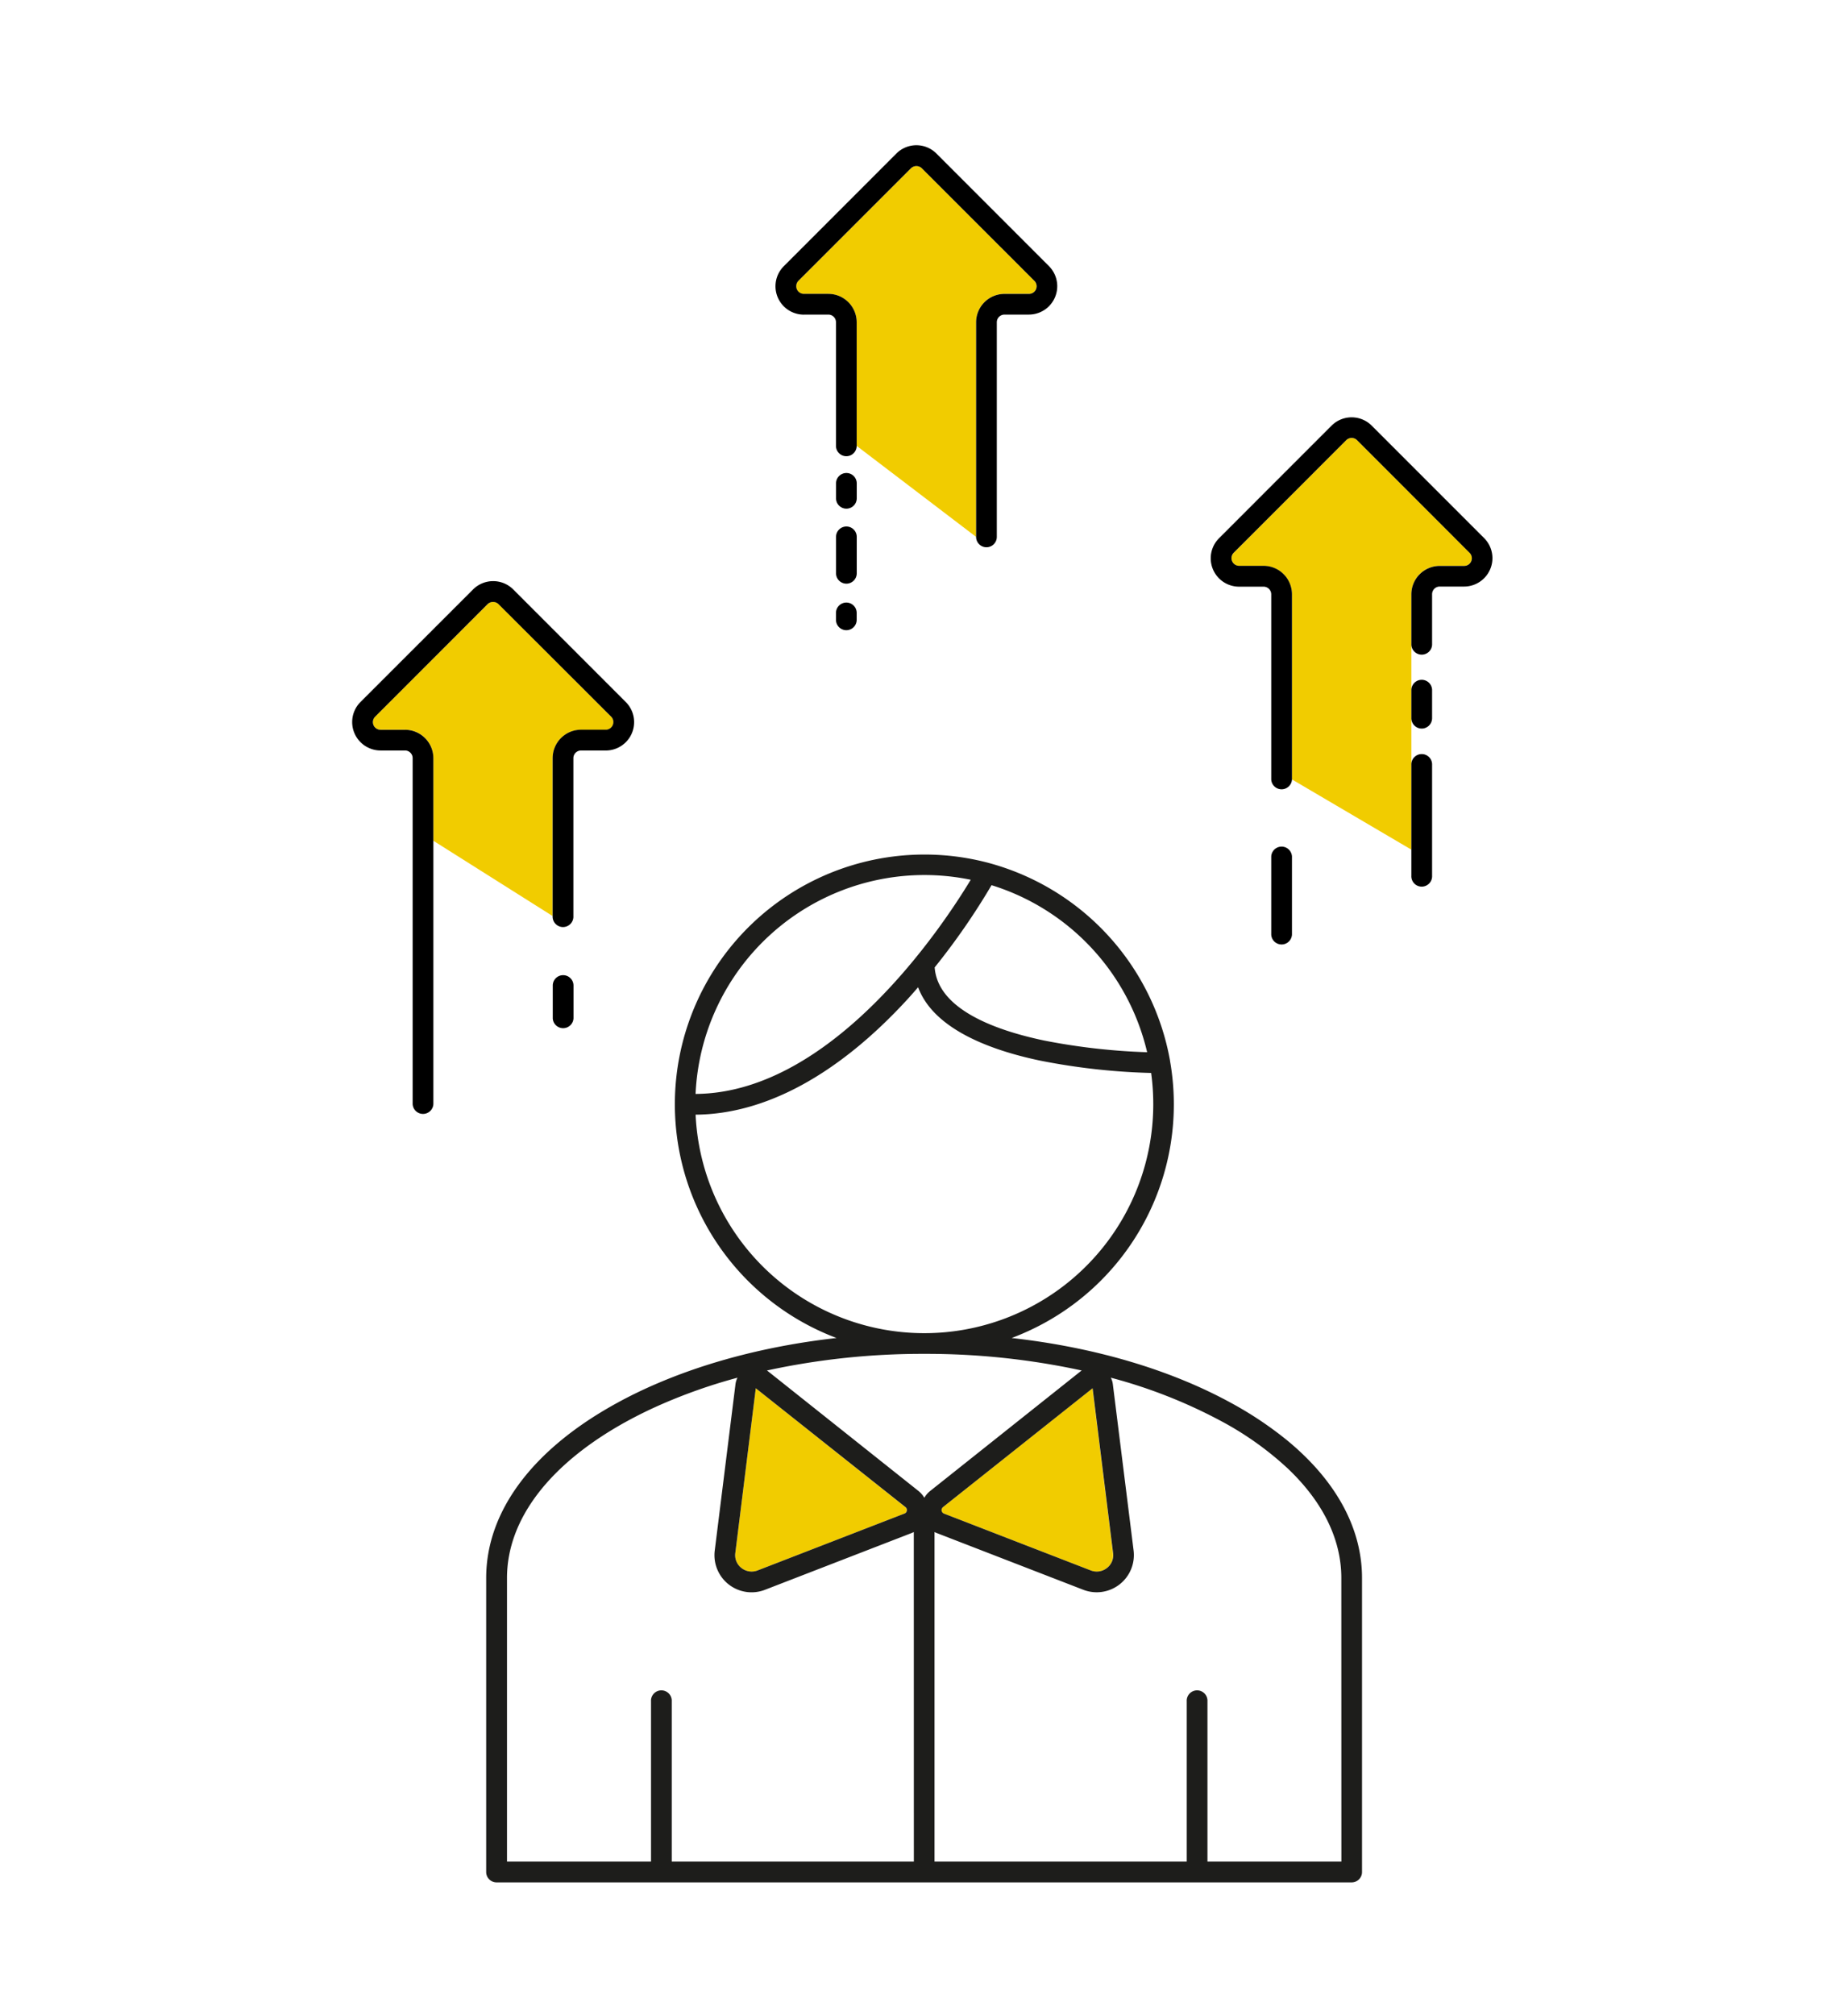 <svg xmlns="http://www.w3.org/2000/svg" viewBox="0 0 632 689" xmlns:v="https://vecta.io/nano"><path d="M378.52 536.08a5.6 5.6 0 0 1-5.5.82l-50.21-19.44a1.29 1.29 0 0 1-.33-2.22l51.14-40.63 7 56.33a5.5 5.5 0 0 1-2.1 5.14zm-68.41-19.63a1.23 1.23 0 0 1-.81 1l-50.21 19.45a5.6 5.6 0 0 1-5.5-.82 5.52 5.52 0 0 1-2.12-5.14l7-56.33 51.14 40.63a1.26 1.26 0 0 1 .5 1.21zM189 259.2a9.73 9.73 0 0 1 9.71-9.71h8.36A2.62 2.62 0 0 0 209 245l-38.48-38.49a2.69 2.69 0 0 0-3.71 0L128.29 245a2.62 2.62 0 0 0 1.85 4.47h8.36a9.73 9.73 0 0 1 9.71 9.71v28.26L189 313.18zm154.52-158.73h8.36a2.62 2.62 0 0 0 1.86-4.47l-38.49-38.49a2.68 2.68 0 0 0-3.7 0L273.06 96a2.63 2.63 0 0 0 1.86 4.48h8.36a9.71 9.71 0 0 1 9.7 9.7v42.26l40.84 31.11v-73.38a9.71 9.71 0 0 1 9.7-9.7zm148.86 92.97h8.36a2.62 2.62 0 0 0 1.85-4.47l-38.49-38.49a2.62 2.62 0 0 0-3.7 0L421.92 189a2.62 2.62 0 0 0 1.85 4.47h8.36a9.73 9.73 0 0 1 9.71 9.71v63.29l40.83 24v-87.32a9.72 9.72 0 0 1 9.71-9.71z" fill="#f1cc00"/><path d="M440.25 492.47a124.54 124.54 0 0 0-19.11-12.78c-20.91-11.47-46.91-19.1-75.16-22.26a85.31 85.31 0 0 0 4.09-1.66 85.23 85.23 0 0 0 50.08-93v-.11a85.64 85.64 0 0 0-61.62-67.53l-.21-.06A85.38 85.38 0 0 0 282 455.77c1.34.59 2.71 1.14 4.09 1.66-22.28 2.49-43.16 7.77-61.25 15.51q-7.27 3.1-13.91 6.75c-28.8 15.79-44.66 37-44.66 59.8V640a3.54 3.54 0 0 0 3.54 3.54h292.45a3.53 3.53 0 0 0 3.54-3.54V539.49c0-17.08-8.93-33.31-25.55-47.02zM339.1 302.62a78.56 78.56 0 0 1 53.21 57.11 217.75 217.75 0 0 1-35.22-4c-16.64-3.49-36.38-10.64-37.44-25a235 235 0 0 0 19.45-28.11zm-23-3.47a78.4 78.4 0 0 1 15.88 1.62c-9.55 15.82-47.28 72.92-94.1 73.22a78.39 78.39 0 0 1 78.18-74.84zm-78.22 81.93c23.92-.16 48.93-13.77 72.57-39.56q1.81-2 3.53-4c5.36 14.4 24.9 21.55 41.7 25.07a223.27 223.27 0 0 0 38 4.23 78.3 78.3 0 1 1-155.79 14.22zm78.22 81.77a250.73 250.73 0 0 1 53.85 5.69l-.29.19-51.55 41a8.35 8.35 0 0 0-2 2.32 8.55 8.55 0 0 0-2-2.32l-51.55-41c-.09-.07-.19-.12-.29-.19a250.76 250.76 0 0 1 53.79-5.69zm57.56 11.76l7 56.33a5.5 5.5 0 0 1-2.12 5.14 5.6 5.6 0 0 1-5.5.82l-50.21-19.44a1.29 1.29 0 0 1-.33-2.22zm-64 40.63a1.26 1.26 0 0 1 .47 1.21 1.23 1.23 0 0 1-.81 1l-50.23 19.45a5.6 5.6 0 0 1-5.5-.82 5.52 5.52 0 0 1-2.12-5.14l7-56.33zm2.87 121.17h-82.8v-54.78a3.55 3.55 0 1 0-7.09 0v54.78h-49.25v-96.92c0-20.06 14.56-39.09 41-53.59a148.68 148.68 0 0 1 10.5-5.21 184 184 0 0 1 27.33-9.69 6.63 6.63 0 0 0-.69 2.21l-7.09 56.86a12.69 12.69 0 0 0 17.21 13.43l50.21-19.43a6.49 6.49 0 0 0 .65-.31zm146.21 0h-45.8v-54.78a3.55 3.55 0 1 0-7.09 0v54.78H319.6V523.76c.22.11.43.22.66.31l50.2 19.43a12.72 12.72 0 0 0 17.22-13.43l-7.1-56.86a6.63 6.63 0 0 0-.69-2.21 173.9 173.9 0 0 1 37.85 14.9 108.61 108.61 0 0 1 22.51 16c12.05 11.37 18.47 24.24 18.47 37.56z" fill="#1d1d1b"/><path d="M138.5 249.49h-8.36a2.62 2.62 0 0 1-1.85-4.47l38.48-38.49a2.69 2.69 0 0 1 3.71 0L209 245a2.62 2.62 0 0 1-1.85 4.47h-8.36a9.73 9.73 0 0 0-9.79 9.73v54a3.55 3.55 0 1 0 7.09 0v-54a2.62 2.62 0 0 1 2.62-2.62h8.36A9.7 9.7 0 0 0 214 240l-38.48-38.49a9.73 9.73 0 0 0-13.73 0L123.28 240a9.71 9.71 0 0 0 6.86 16.57h8.36a2.62 2.62 0 0 1 2.62 2.62v118.27a3.55 3.55 0 0 0 7.09 0V259.2a9.73 9.73 0 0 0-9.71-9.71zm136.42-141.94h8.36a2.63 2.63 0 0 1 2.62 2.62v42.26a3.54 3.54 0 1 0 7.08 0v-42.26a9.71 9.71 0 0 0-9.7-9.7h-8.36a2.63 2.63 0 0 1-1.86-4.47l38.49-38.48a2.68 2.68 0 0 1 3.7 0L353.74 96a2.62 2.62 0 0 1-1.86 4.48h-8.36a9.71 9.71 0 0 0-9.7 9.7v73.37a3.54 3.54 0 0 0 7.08 0v-73.38a2.63 2.63 0 0 1 2.62-2.62h8.36A9.71 9.71 0 0 0 358.75 91l-38.49-38.5a9.68 9.68 0 0 0-13.72 0L268.06 91a9.7 9.7 0 0 0 6.86 16.57zm18.08 57.7a3.54 3.54 0 0 0-7.08 0v5.11a3.54 3.54 0 1 0 7.08 0zm0 18.29a3.54 3.54 0 1 0-7.08 0V196a3.54 3.54 0 1 0 7.08 0zM289.44 206a3.55 3.55 0 0 0-3.54 3.54v2.37a3.54 3.54 0 1 0 7.08 0v-2.37a3.54 3.54 0 0 0-3.54-3.54zm193.23 93.38a3.55 3.55 0 1 0 7.09 0v-38.22a3.55 3.55 0 0 0-7.09 0v38.22z"/><path d="M486.21 249.08a3.55 3.55 0 0 0 3.55-3.54v-9.77a3.55 3.55 0 0 0-7.09 0v9.77a3.55 3.55 0 0 0 3.54 3.54zM507.6 184l-38.49-38.49a9.72 9.72 0 0 0-13.72 0L416.91 184a9.7 9.7 0 0 0 6.86 16.57h8.36a2.62 2.62 0 0 1 2.62 2.62v63.29a3.55 3.55 0 0 0 7.09 0v-63.33a9.73 9.73 0 0 0-9.71-9.71h-8.36a2.62 2.62 0 0 1-1.85-4.47l38.48-38.49a2.62 2.62 0 0 1 3.7 0L502.59 189a2.62 2.62 0 0 1-1.85 4.47h-8.36a9.72 9.72 0 0 0-9.71 9.71v17.27a3.55 3.55 0 0 0 7.09 0v-17.3a2.62 2.62 0 0 1 2.62-2.62h8.36A9.71 9.71 0 0 0 507.6 184zm-65.76 135.53V292.8a3.55 3.55 0 0 0-7.09 0v26.73a3.55 3.55 0 0 0 7.09 0zm-249.25 13.86a3.54 3.54 0 0 0-3.55 3.54v11.22a3.55 3.55 0 0 0 7.09 0v-11.22a3.54 3.54 0 0 0-3.54-3.54z"/></svg>